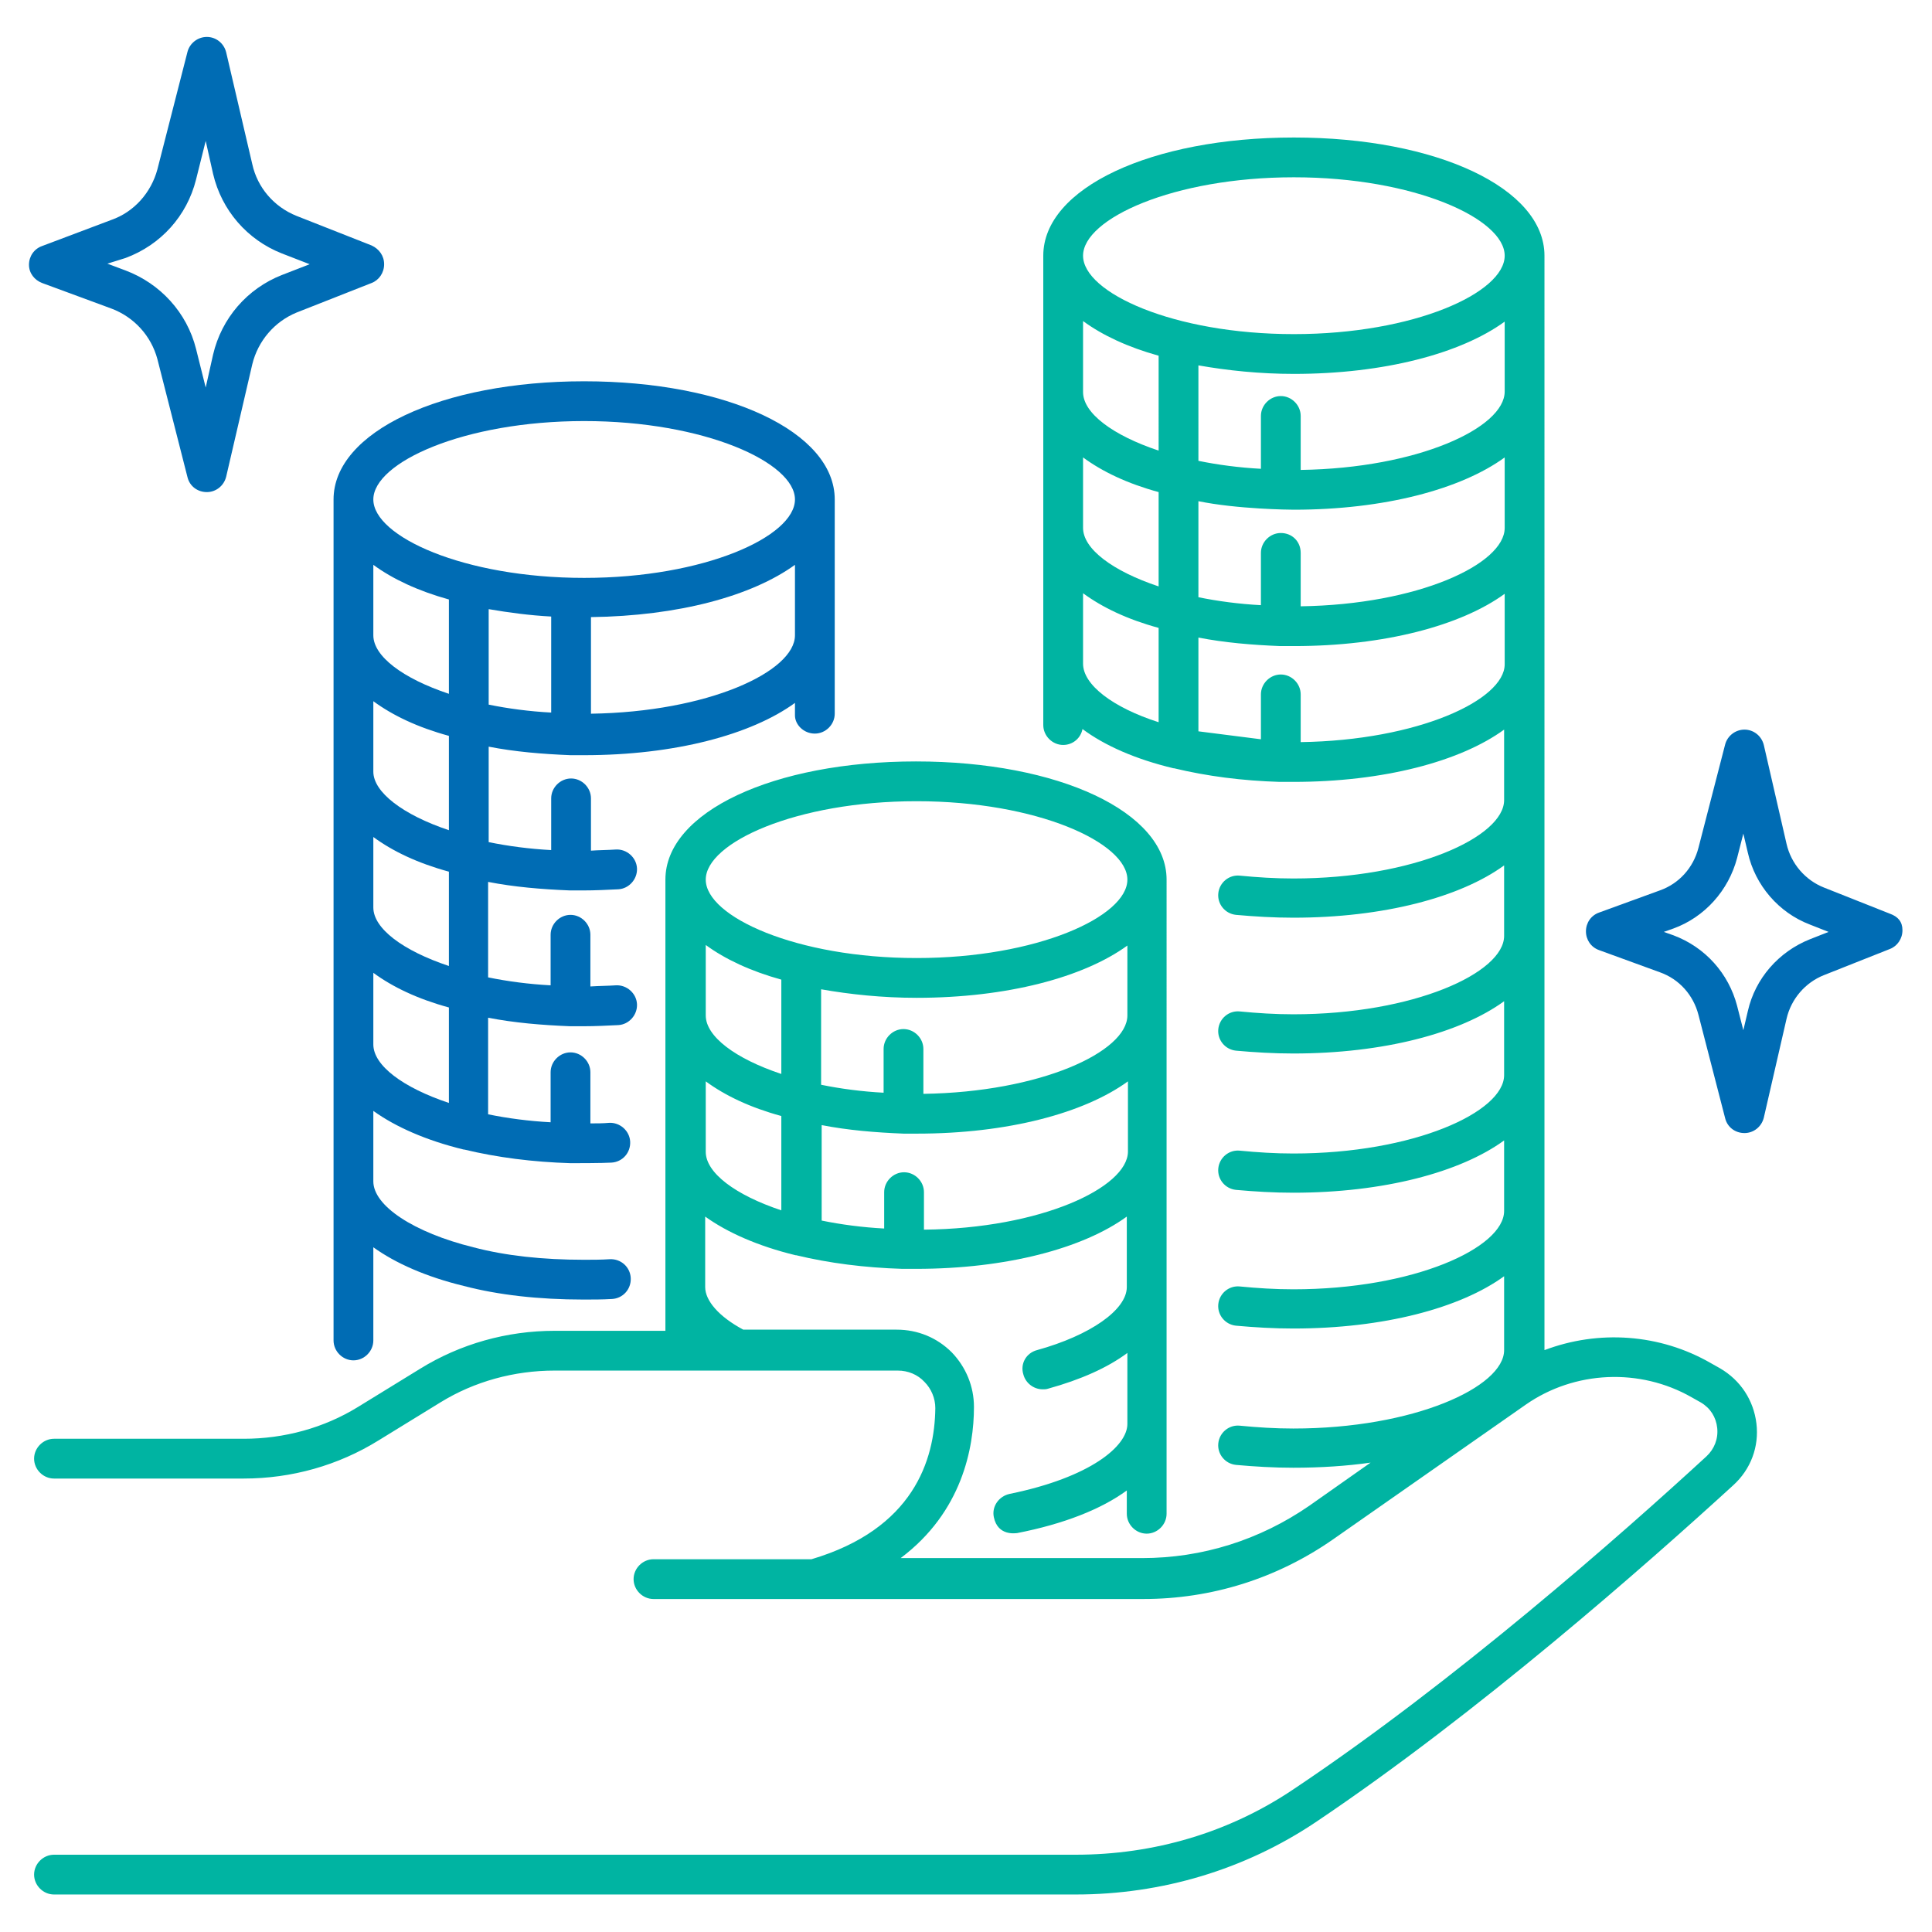 <?xml version="1.0" encoding="utf-8"?>
<!-- Generator: Adobe Illustrator 27.4.0, SVG Export Plug-In . SVG Version: 6.00 Build 0)  -->
<svg version="1.1" id="icons" xmlns="http://www.w3.org/2000/svg" xmlns:xlink="http://www.w3.org/1999/xlink" x="0px" y="0px"
	 viewBox="0 0 340 340" style="enable-background:new 0 0 340 340;" xml:space="preserve">
<style type="text/css">
	.st0{fill:#006CB4;}
	.st1{fill:#00B4A2;}
</style>
<g>
	<path class="st0" d="M7.4,49.8l12.2,4.5c4,1.5,7,4.8,8.1,8.9L33,84c0.4,1.6,1.8,2.6,3.4,2.6l0,0c1.6,0,3-1.1,3.4-2.7l4.6-19.8
		c1-4.1,3.9-7.5,7.8-9.1l13.2-5.2c1.3-0.5,2.2-1.8,2.2-3.3s-0.9-2.7-2.2-3.3L52.2,38c-4-1.6-6.9-5-7.8-9.1L39.8,9.2
		c-0.4-1.6-1.8-2.7-3.4-2.7c-1.6,0-3,1.1-3.4,2.6l-5.3,20.7c-1.1,4.1-4.1,7.5-8.1,8.9L7.4,43.3c-1.4,0.5-2.3,1.8-2.3,3.3
		S6.1,49.3,7.4,49.8z M22.1,45.4c6.2-2.3,10.8-7.4,12.4-13.8l1.7-6.8l1.3,5.8c1.5,6.4,6,11.6,12.1,14l4.9,1.9l-4.9,1.9
		c-6.1,2.4-10.6,7.6-12.1,14l-1.3,5.8l-1.7-6.8c-1.6-6.4-6.3-11.5-12.4-13.8l-3.2-1.2L22.1,45.4z"/>
	<path class="st0" d="M332.6,160.8l-11.6-4.6c-3.3-1.3-5.8-4.2-6.6-7.7l-4-17.4c-0.4-1.6-1.8-2.7-3.4-2.7s-3,1.1-3.4,2.6l-4.7,18.2
		c-0.9,3.5-3.4,6.3-6.8,7.5l-10.7,3.9c-1.4,0.5-2.3,1.8-2.3,3.3s0.9,2.8,2.3,3.3l10.7,3.9c3.4,1.2,5.9,4,6.8,7.5l4.7,18.2
		c0.4,1.6,1.8,2.6,3.4,2.6l0,0c1.6,0,3-1.1,3.4-2.7l4-17.4c0.8-3.5,3.3-6.4,6.6-7.7l11.6-4.6c1.3-0.5,2.2-1.8,2.2-3.3
		S334,161.3,332.6,160.8z M318.5,165.3c-5.5,2.2-9.6,6.9-10.9,12.6l-0.8,3.4l-1.1-4.3c-1.5-5.7-5.6-10.3-11.2-12.4l-1.7-0.6l1.7-0.6
		c5.5-2,9.7-6.7,11.2-12.4l0,0l1.1-4.3l0.8,3.4c1.3,5.7,5.4,10.5,10.9,12.6l3.3,1.3L318.5,165.3z"/>
	<path class="st1" d="M302.7,240.8l-1.6-0.9c-9-5.2-19.8-5.9-29.3-2.3V45c0-11.9-19-20.8-44.1-20.8s-44.1,8.9-44.1,20.8v82.6
		c0,1.9,1.6,3.5,3.5,3.5c1.7,0,3.1-1.2,3.4-2.8c3.9,2.9,9.3,5.3,16,6.9h0.1c5.8,1.4,12,2.2,18.6,2.4l0,0c0.8,0,1.6,0,2.4,0
		c15.9,0,29.4-3.6,37.1-9.2v12.4c0,6.5-15.9,13.8-37.1,13.8c-3.2,0-6.3-0.2-9.4-0.5c-1.9-0.2-3.6,1.2-3.8,3.1
		c-0.2,1.9,1.2,3.6,3.1,3.8c3.3,0.3,6.7,0.5,10.1,0.5c15.9,0,29.4-3.6,37.1-9.2v12.4c0,6.5-15.9,13.8-37.1,13.8
		c-3.2,0-6.3-0.2-9.4-0.5c-1.9-0.2-3.6,1.2-3.8,3.1s1.2,3.6,3.1,3.8c3.3,0.3,6.7,0.5,10.1,0.5c15.9,0,29.4-3.6,37.1-9.2v13
		c0,6.5-15.9,13.8-37.1,13.8c-3.2,0-6.3-0.2-9.4-0.5c-1.9-0.2-3.6,1.2-3.8,3.1s1.2,3.6,3.1,3.8c3.3,0.3,6.7,0.5,10.1,0.5
		c15.9,0,29.4-3.6,37.1-9.2v12.4c0,6.5-15.9,13.8-37.1,13.8c-3.2,0-6.3-0.2-9.4-0.5c-1.9-0.2-3.6,1.2-3.8,3.1s1.2,3.6,3.1,3.8
		c3.3,0.3,6.7,0.5,10.1,0.5c15.9,0,29.4-3.6,37.1-9.2v13c0,6.5-15.9,13.8-37.1,13.8c-3.2,0-6.3-0.2-9.4-0.5
		c-1.9-0.2-3.6,1.2-3.8,3.1c-0.2,1.9,1.2,3.6,3.1,3.8c3.3,0.3,6.7,0.5,10.1,0.5c4.8,0,9.4-0.3,13.6-0.9l-10.8,7.6
		c-8.7,6-18.8,9.2-29.4,9.2h-42.5c10.8-8.1,12.9-19.4,12.9-26.6c0-3.6-1.4-7-3.9-9.6c-2.6-2.6-6-4-9.7-4h-27l0,0
		c-4.3-2.3-6.7-5.1-6.7-7.5v-12.4c3.9,2.8,9.3,5.2,15.9,6.8c0,0,0,0,0.1,0c5.8,1.4,12.1,2.2,18.7,2.4l0,0c0.8,0,1.6,0,2.4,0
		c15.9,0,29.4-3.6,37.1-9.2v12.4c0,4-6.4,8.5-15.8,11.1c-1.9,0.5-3,2.4-2.4,4.3c0.4,1.5,1.8,2.6,3.4,2.6c0.3,0,0.6,0,0.9-0.1
		c5.8-1.6,10.5-3.7,14-6.3v12.5c0,3.9-6.5,9.4-20.7,12.3c-1.9,0.4-3.2,2.2-2.8,4.1c0.7,3.4,3.9,2.8,4.1,2.8
		c8.2-1.6,14.8-4.2,19.3-7.5v4.1c0,1.9,1.6,3.5,3.5,3.5s3.5-1.6,3.5-3.5V154.8c0-11.9-19-20.8-44.1-20.8s-44.1,8.9-44.1,20.8v79.4
		H97.6c-8.4,0-16.6,2.3-23.7,6.7L63,247.6c-6,3.7-13,5.6-20.1,5.6H9.5c-1.9,0-3.5,1.6-3.5,3.5s1.6,3.5,3.5,3.5h33.4
		c8.4,0,16.6-2.3,23.7-6.7l10.9-6.7c6-3.7,13-5.6,20.1-5.6H158c1.8,0,3.5,0.7,4.7,2c1.2,1.2,1.9,2.9,1.9,4.6
		c-0.1,9.2-3.9,21.3-21.8,26.6H115c-1.9,0-3.5,1.6-3.5,3.5s1.6,3.5,3.5,3.5h86.2c12,0,23.5-3.6,33.4-10.5l33.9-23.7
		c8.6-6,20.1-6.5,29.2-1.3l1.6,0.9c1.7,1,2.7,2.6,2.9,4.5c0.2,1.9-0.5,3.7-1.9,5c-15,13.8-44.4,39.7-72.7,58.6
		c-11.3,7.6-24.5,11.5-38.3,11.5H9.5c-1.9,0-3.5,1.6-3.5,3.5s1.6,3.5,3.5,3.5h179.8c15.2,0,29.8-4.4,42.2-12.7
		c28.6-19.2,58.3-45.4,73.5-59.3c3.1-2.8,4.6-6.8,4.1-10.9C308.6,246.4,306.3,242.9,302.7,240.8z M198.4,178.7
		c0,6.4-15.3,13.5-35.9,13.8v-7.9c0-1.9-1.6-3.5-3.5-3.5s-3.5,1.6-3.5,3.5v7.7c-3.8-0.2-7.6-0.7-11-1.4v-16.8
		c5.1,0.9,10.8,1.5,16.8,1.5c15.9,0,29.4-3.6,37.1-9.2V178.7z M137.5,189c-8.1-2.7-13.3-6.6-13.3-10.3v-12.4
		c3.4,2.5,7.9,4.6,13.3,6.1V189z M124.2,202.7v-12.4c3.4,2.5,7.8,4.6,13.3,6.1V213C129.4,210.3,124.2,206.4,124.2,202.7z
		 M162.6,216.4v-6.6c0-1.9-1.6-3.5-3.5-3.5s-3.5,1.6-3.5,3.5v6.4c-3.8-0.2-7.6-0.7-11-1.4V198c4.6,0.9,9.4,1.3,14.4,1.5l0,0
		c0.8,0,1.6,0,2.4,0c15.9,0,29.4-3.6,37.1-9.2v12.4C198.4,209,183.2,216.2,162.6,216.4z M161.3,141c21.2,0,37.1,7.3,37.1,13.8
		s-15.9,13.8-37.1,13.8s-37.1-7.3-37.1-13.8S140.1,141,161.3,141z M225.4,93.8c-1.9,0-3.5,1.6-3.5,3.5v9.2c-3.8-0.2-7.6-0.7-11-1.4
		V88.2c6.8,1.4,16,1.5,16.8,1.5c15.9,0,29.4-3.6,37.1-9.2v12.4c0,6.4-15.3,13.5-35.9,13.8v-9.4C228.9,95.3,227.4,93.8,225.4,93.8z
		 M264.8,68.9c0,6.4-15.3,13.5-35.9,13.8v-9.5c0-1.9-1.6-3.5-3.5-3.5s-3.5,1.6-3.5,3.5v9.3c-3.8-0.2-7.6-0.7-11-1.4V64.3
		c5.1,0.9,10.8,1.5,16.8,1.5c15.9,0,29.4-3.6,37.1-9.2V68.9z M203.9,79.3c-8.1-2.7-13.3-6.6-13.3-10.3V56.5
		c3.4,2.5,7.9,4.6,13.3,6.1V79.3z M190.6,80.5c3.4,2.5,7.8,4.6,13.3,6.1v16.6c-8.1-2.7-13.3-6.6-13.3-10.3V80.5z M227.7,31.2
		c21.2,0,37.1,7.3,37.1,13.8s-15.9,13.8-37.1,13.8s-37.1-7.3-37.1-13.8S206.5,31.2,227.7,31.2z M190.6,116.8v-12.4
		c3.4,2.5,7.8,4.6,13.3,6.1v16.6C195.8,124.5,190.6,120.5,190.6,116.8z M228.9,130.6v-8.4c0-1.9-1.6-3.5-3.5-3.5s-3.5,1.6-3.5,3.5
		v7.9l-11-1.4v-16.5c4.6,0.9,9.4,1.3,14.4,1.5l0,0c0.8,0,1.6,0,2.4,0c15.9,0,29.4-3.6,37.1-9.2v12.4
		C264.8,123.2,249.5,130.3,228.9,130.6z"/>
	<path class="st0" d="M143.4,129.1c1.9,0,3.5-1.6,3.5-3.5V87.9c0-11.9-19-20.8-44.1-20.8S58.7,76,58.7,87.9v71.9v0.1c0,0,0,0,0,0.1
		v75.9c0,1.9,1.6,3.5,3.5,3.5c1.9,0,3.5-1.6,3.5-3.5v-16.4c3.9,2.8,9.3,5.2,15.9,6.8c6.1,1.6,13.2,2.4,21.1,2.4c1.7,0,3.3,0,5-0.1
		c1.9-0.1,3.4-1.7,3.3-3.7c-0.1-1.9-1.7-3.4-3.7-3.3c-1.5,0.1-3,0.1-4.5,0.1c-7.3,0-13.8-0.7-19.5-2.2c-10.5-2.6-17.6-7.3-17.6-11.6
		v-12.4c3.9,2.8,9.3,5.2,15.9,6.8c0,0,0,0,0.1,0c5.8,1.4,12.1,2.2,18.7,2.4l0,0c0.8,0,5.6,0,7.2-0.1c1.9-0.1,3.4-1.7,3.3-3.7
		c-0.1-1.9-1.8-3.4-3.7-3.3c-1.1,0.1-2.2,0.1-3.3,0.1v-9c0-1.9-1.6-3.5-3.5-3.5s-3.5,1.6-3.5,3.5v8.8c-3.8-0.2-7.6-0.7-11-1.4v-17
		c4.6,0.9,9.4,1.3,14.4,1.5l0,0c0.8,0,1.6,0,2.4,0c2,0,4.1-0.1,6.1-0.2c1.9-0.1,3.4-1.8,3.3-3.7s-1.8-3.4-3.7-3.3
		c-1.5,0.1-3,0.1-4.5,0.2v-9.1c0-1.9-1.6-3.5-3.5-3.5s-3.5,1.6-3.5,3.5v8.9c-3.8-0.2-7.6-0.7-11-1.4v-16.8c4.6,0.9,9.4,1.3,14.4,1.5
		l0,0c0.8,0,1.6,0,2.4,0c2,0,4.1-0.1,6.1-0.2c1.9-0.1,3.4-1.8,3.3-3.7s-1.8-3.4-3.7-3.3c-1.5,0.1-3,0.1-4.4,0.2v-9.2
		c0-1.9-1.6-3.5-3.5-3.5s-3.5,1.6-3.5,3.5v9.1c-3.8-0.2-7.6-0.7-11-1.4v-16.8c4.6,0.9,9.4,1.3,14.4,1.5l0,0c0.8,0,1.6,0,2.4,0
		c15.9,0,29.4-3.6,37.1-9.2v2.2C139.9,127.5,141.4,129.1,143.4,129.1z M102.8,74.1c21.2,0,37.1,7.3,37.1,13.8s-15.9,13.8-37.1,13.8
		s-37.1-7.3-37.1-13.8S81.6,74.1,102.8,74.1z M65.7,159.7v-12.4c3.4,2.5,7.8,4.6,13.3,6.1V170C70.9,167.3,65.7,163.4,65.7,159.7z
		 M65.7,135.8v-12.4c3.4,2.5,7.8,4.6,13.3,6.1v16.6C70.9,143.4,65.7,139.4,65.7,135.8z M79,122.1c-8.1-2.7-13.3-6.6-13.3-10.3V99.4
		c3.4,2.5,7.9,4.6,13.3,6.1V122.1z M65.7,183.8v-12.6c3.4,2.5,7.8,4.6,13.3,6.1v16.8C70.9,191.4,65.7,187.5,65.7,183.8z M86,124
		v-16.8c3.5,0.6,7.2,1.1,11,1.3v16.9C93.2,125.2,89.4,124.7,86,124z M104,125.6v-17c15.4-0.2,28.3-3.7,35.9-9.2v12.4
		C139.9,118.2,124.6,125.3,104,125.6z"/>
</g>
</svg>
